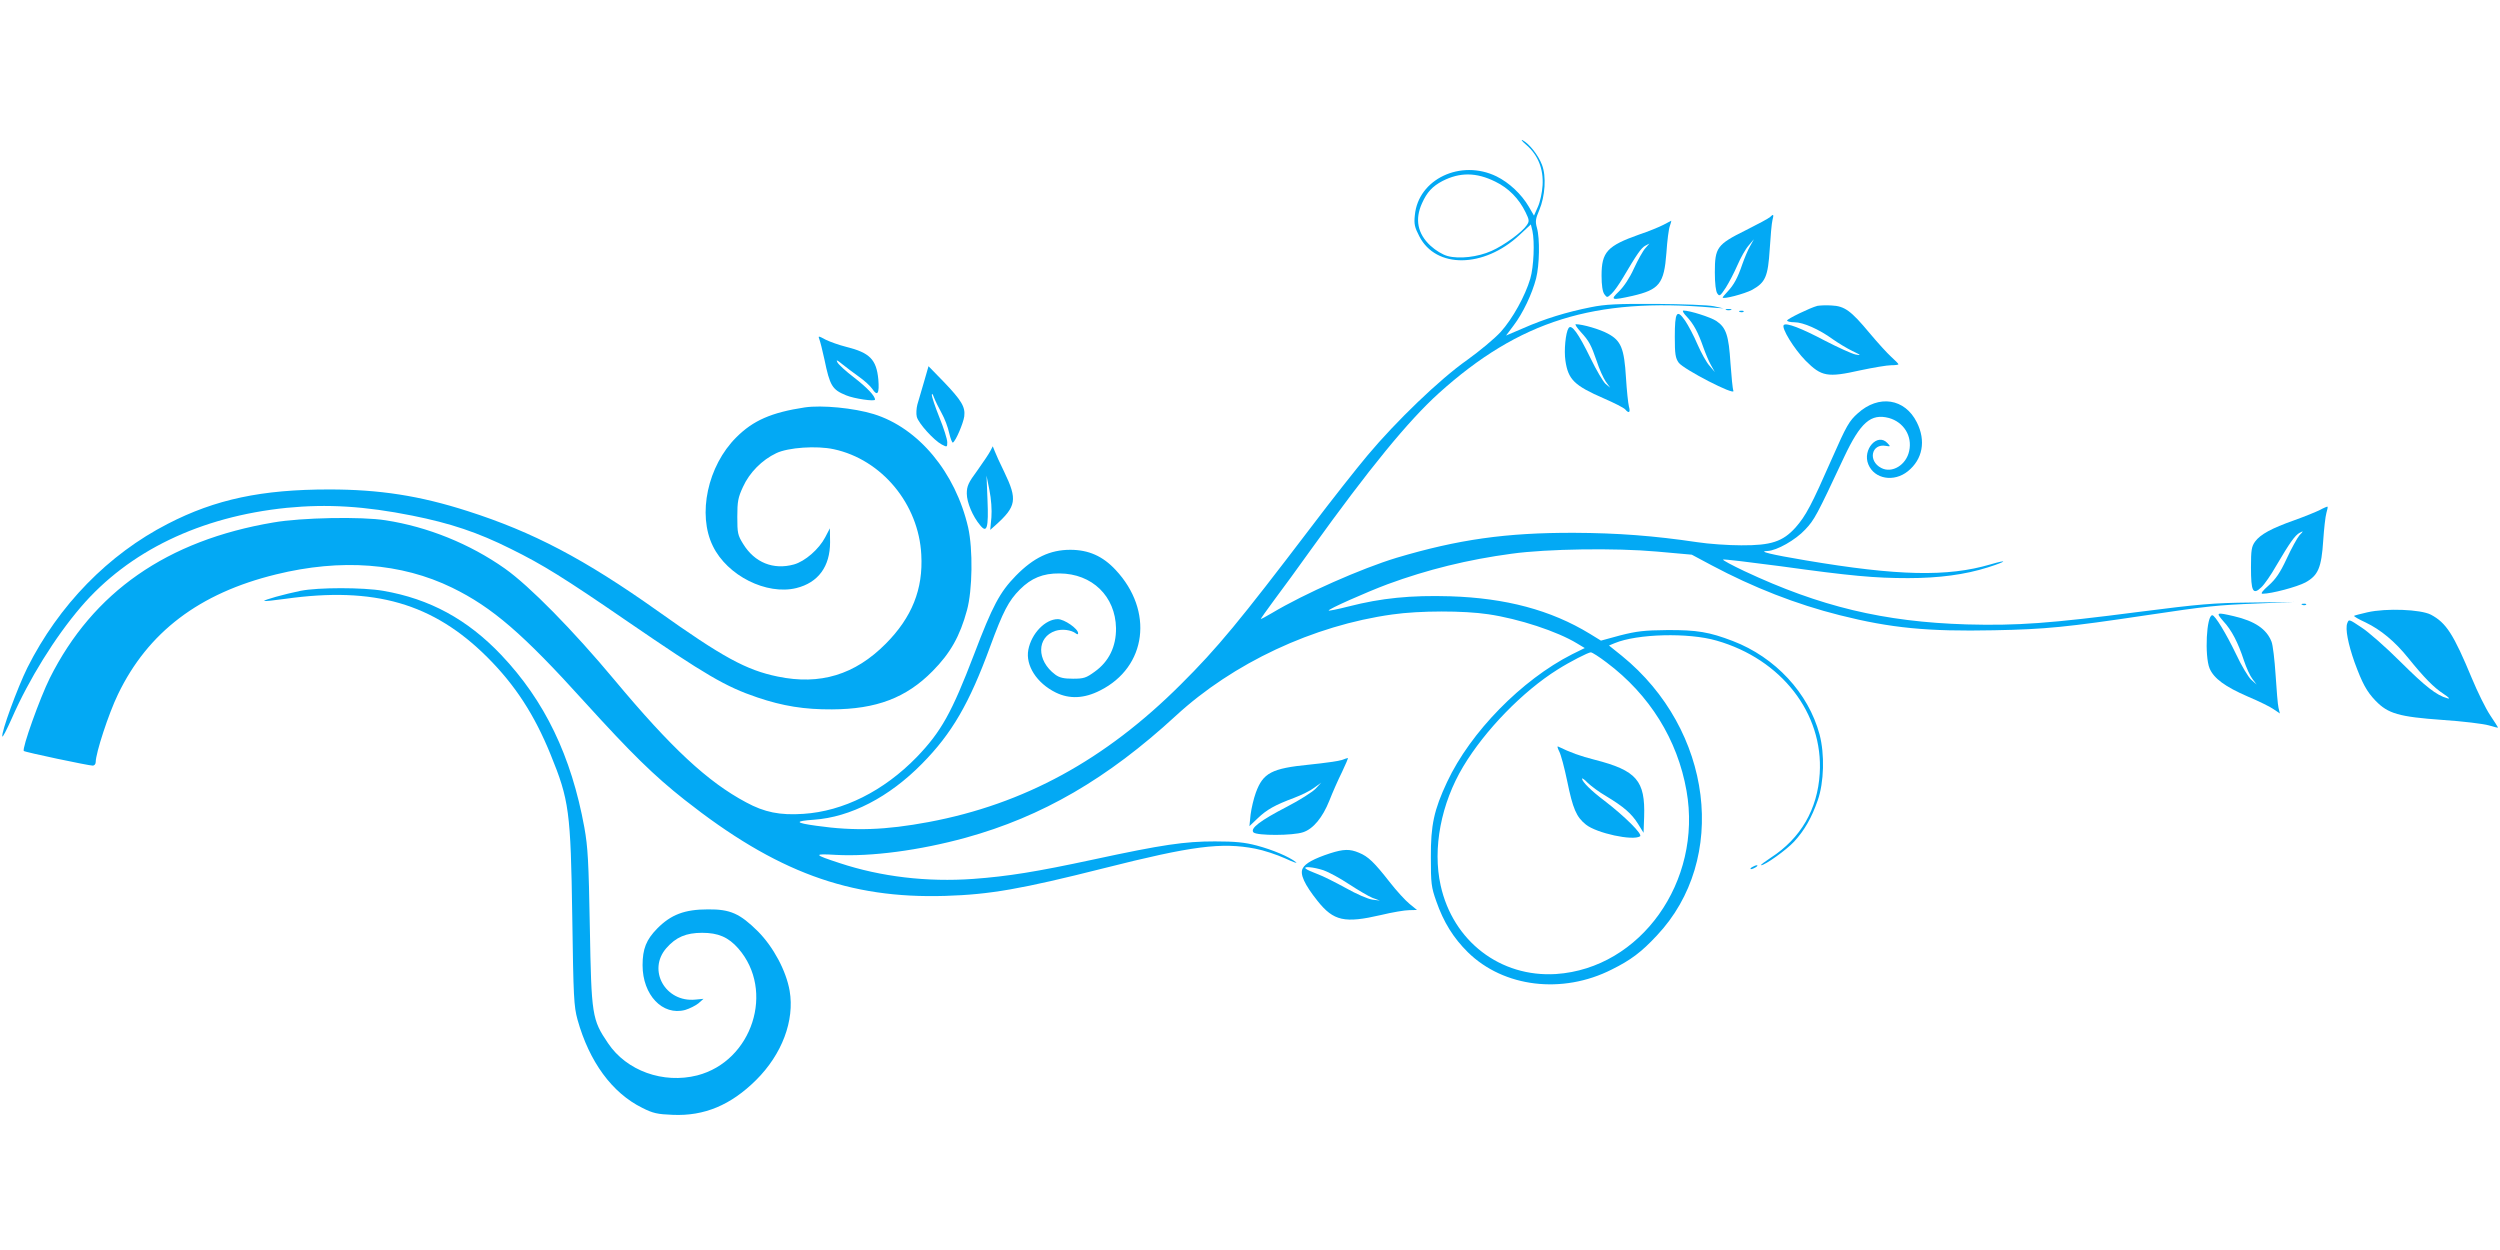 <?xml version="1.0" standalone="no"?>
<!DOCTYPE svg PUBLIC "-//W3C//DTD SVG 20010904//EN"
 "http://www.w3.org/TR/2001/REC-SVG-20010904/DTD/svg10.dtd">
<svg version="1.0" xmlns="http://www.w3.org/2000/svg"
 width="1280pt" height="640pt" viewBox="0 0 1280 640"
 preserveAspectRatio="xMidYMid meet">
<g transform="translate(0,640) scale(0.1,-0.1)"
fill="#03a9f4" stroke="none">
<path d="M7816 5657 c59 -52 87 -122 82 -206 -2 -36 -13 -86 -24 -110 l-20
-45 -26 45 c-38 65 -101 124 -166 156 -183 89 -401 -14 -418 -199 -5 -45 -1
-62 23 -108 85 -166 330 -163 512 6 l59 55 8 -33 c12 -56 7 -184 -11 -245 -26
-88 -90 -204 -151 -272 -31 -34 -108 -98 -172 -144 -141 -99 -363 -313 -509
-487 -58 -69 -189 -235 -291 -370 -366 -481 -477 -616 -667 -805 -387 -386
-801 -612 -1291 -704 -220 -41 -378 -47 -574 -19 -110 15 -114 24 -13 31 187
13 385 115 554 287 153 155 242 309 348 598 67 182 95 236 153 294 58 58 118
83 203 82 167 -1 286 -117 289 -280 1 -94 -36 -171 -109 -223 -44 -32 -56 -36
-111 -36 -48 0 -69 5 -91 21 -97 72 -96 192 1 224 34 11 81 5 104 -13 8 -6 12
-6 12 1 0 23 -71 72 -104 72 -64 0 -135 -73 -151 -157 -15 -80 43 -171 141
-219 70 -34 145 -31 227 11 239 120 275 408 79 617 -66 71 -139 103 -232 103
-104 0 -188 -40 -279 -133 -82 -84 -119 -153 -214 -403 -114 -298 -168 -395
-293 -525 -169 -174 -377 -278 -581 -291 -120 -8 -199 8 -293 59 -197 105
-383 278 -675 628 -211 253 -434 480 -560 569 -180 127 -396 214 -610 247
-124 20 -432 14 -575 -11 -545 -92 -924 -356 -1145 -797 -50 -100 -144 -362
-133 -373 5 -6 332 -75 353 -75 8 0 15 8 15 18 0 46 66 248 114 347 153 318
416 518 809 614 333 82 641 59 902 -68 205 -100 363 -236 679 -586 239 -263
354 -376 511 -500 469 -370 842 -507 1335 -492 229 7 389 35 813 142 451 114
601 133 773 100 43 -8 112 -31 154 -50 41 -19 66 -28 55 -19 -34 27 -118 63
-201 85 -61 16 -109 21 -214 21 -154 0 -266 -16 -623 -93 -293 -63 -437 -86
-614 -99 -236 -17 -473 11 -684 81 -135 44 -137 49 -19 42 179 -10 429 23 665
88 391 108 725 302 1075 624 293 270 704 463 1109 519 140 20 366 20 491 1
157 -23 354 -88 454 -149 l40 -24 -65 -32 c-258 -131 -520 -398 -640 -654 -67
-143 -84 -221 -83 -386 0 -133 2 -152 28 -225 37 -106 87 -187 162 -261 183
-179 483 -216 736 -88 97 48 152 89 231 174 369 391 286 1054 -179 1432 l-66
53 29 12 c115 48 378 55 522 13 332 -95 547 -372 528 -680 -11 -184 -98 -333
-250 -431 -33 -22 -56 -39 -50 -39 20 0 129 78 169 121 54 59 90 123 121 212
32 91 36 236 9 337 -57 212 -227 395 -444 478 -120 46 -183 57 -337 56 -117
-1 -156 -6 -239 -27 l-99 -27 -57 35 c-200 122 -431 183 -715 192 -202 6 -352
-9 -520 -52 -54 -14 -100 -23 -102 -21 -6 6 190 93 302 135 204 75 411 126
635 156 181 25 532 30 743 11 l179 -16 101 -54 c214 -114 434 -200 657 -256
262 -66 450 -84 789 -77 264 5 373 16 781 77 313 47 365 52 565 60 l190 8
-220 -3 c-193 -2 -263 -8 -575 -48 -454 -59 -622 -71 -880 -64 -426 13 -751
91 -1139 273 -63 30 -112 56 -109 59 2 3 135 -13 294 -34 361 -50 483 -61 654
-61 157 0 292 18 408 55 98 31 107 43 12 15 -218 -64 -472 -59 -945 21 -179
30 -248 47 -195 48 47 2 143 56 193 110 47 50 58 70 199 371 84 178 137 224
229 200 76 -21 121 -93 104 -169 -15 -72 -88 -116 -143 -87 -70 36 -50 127 24
113 24 -4 24 -3 8 14 -51 56 -130 -33 -98 -109 31 -75 131 -92 202 -35 76 61
94 156 46 251 -61 122 -195 143 -302 46 -44 -39 -58 -63 -132 -231 -105 -239
-134 -294 -187 -354 -65 -72 -125 -92 -278 -91 -66 0 -167 7 -225 16 -222 33
-409 47 -630 48 -350 1 -594 -34 -910 -128 -178 -54 -471 -183 -638 -283 -29
-17 -55 -31 -57 -31 -2 0 29 44 69 98 40 53 126 171 191 262 296 412 496 656
652 797 412 371 797 491 1403 438 l55 -4 -50 11 c-28 6 -157 11 -295 12 -199
1 -262 -2 -335 -17 -122 -24 -239 -60 -345 -107 l-89 -38 39 52 c47 62 94 160
115 241 17 68 20 202 4 259 -9 32 -7 46 12 90 30 71 37 173 14 232 -19 50 -65
108 -99 126 -11 6 -3 -6 20 -25z m-160 -187 c68 -33 121 -87 155 -157 19 -39
20 -46 6 -66 -23 -35 -117 -104 -181 -132 -70 -31 -164 -42 -224 -26 -26 7
-62 29 -88 53 -66 61 -81 135 -43 218 25 56 53 86 104 113 90 46 174 45 271
-3z m570 -2462 c220 -165 363 -395 409 -657 82 -464 -235 -909 -668 -938 -285
-18 -528 168 -591 454 -42 189 2 419 116 609 111 185 304 384 483 496 63 40
157 88 170 88 7 0 43 -23 81 -52z"/>
<path d="M7983 2553 c9 -16 27 -85 41 -152 29 -142 47 -184 96 -223 55 -44
240 -84 277 -60 15 10 -79 103 -182 182 -69 52 -114 97 -115 113 0 5 14 -5 30
-22 17 -16 58 -47 93 -67 91 -55 130 -89 163 -141 l29 -47 3 82 c6 185 -38
237 -253 292 -75 19 -124 37 -188 68 -5 2 -2 -9 6 -25z"/>
<path d="M9063 5289 c-7 -7 -63 -37 -125 -68 -147 -73 -158 -88 -158 -216 0
-57 5 -98 13 -108 11 -16 15 -12 43 30 17 27 44 79 60 116 16 37 41 82 57 100
l27 32 -20 -36 c-11 -19 -28 -60 -39 -91 -24 -71 -44 -107 -75 -140 -14 -15
-26 -29 -26 -31 0 -11 111 18 151 39 68 38 81 67 90 208 4 67 10 133 14 149 8
30 5 33 -12 16z"/>
<path d="M8517 5249 c-21 -11 -77 -34 -125 -50 -163 -58 -192 -89 -192 -210 0
-49 5 -82 14 -95 14 -19 15 -19 38 3 13 12 38 48 57 80 72 122 94 154 115 165
l21 11 -21 -24 c-12 -13 -38 -60 -58 -103 -22 -49 -52 -94 -77 -118 -47 -45
-39 -47 69 -23 138 32 162 62 174 220 4 62 12 125 18 139 5 14 8 26 7 26 -1
-1 -19 -10 -40 -21z"/>
<path d="M9305 4834 c-38 -10 -155 -67 -155 -75 0 -5 17 -9 38 -9 44 0 126
-36 196 -87 27 -19 73 -47 100 -60 46 -22 47 -24 16 -18 -19 4 -89 36 -155 70
-123 65 -199 94 -212 81 -14 -14 52 -122 112 -183 81 -81 111 -87 280 -49 66
14 137 26 158 26 20 0 37 2 37 5 0 3 -17 20 -37 38 -20 18 -70 73 -111 122
-95 114 -127 138 -195 141 -28 2 -61 0 -72 -2z"/>
<path d="M8838 4813 c6 -2 18 -2 25 0 6 3 1 5 -13 5 -14 0 -19 -2 -12 -5z"/>
<path d="M8637 4778 c35 -38 57 -79 84 -156 11 -31 28 -72 39 -91 l20 -36 -27
32 c-16 17 -43 67 -62 110 -18 43 -47 97 -63 121 -43 62 -53 45 -53 -83 0 -88
3 -108 20 -132 25 -34 290 -171 280 -144 -4 9 -10 73 -15 142 -9 142 -22 182
-73 216 -29 19 -135 53 -168 53 -7 0 1 -15 18 -32z"/>
<path d="M8908 4803 c7 -3 16 -2 19 1 4 3 -2 6 -13 5 -11 0 -14 -3 -6 -6z"/>
<path d="M8093 4701 c44 -48 53 -66 83 -152 12 -38 33 -84 45 -102 l23 -32
-24 20 c-12 11 -47 70 -76 130 -63 129 -98 178 -113 155 -15 -23 -24 -114 -16
-167 14 -96 45 -127 197 -193 53 -23 102 -48 109 -56 19 -23 28 -16 19 15 -4
16 -11 82 -15 147 -9 150 -25 190 -93 226 -40 22 -129 48 -164 48 -6 0 6 -18
25 -39z"/>
<path d="M4195 4663 c4 -10 16 -56 26 -103 28 -136 40 -155 111 -184 40 -17
148 -33 148 -22 0 19 -40 61 -107 113 -41 31 -79 66 -85 77 -9 16 -3 14 25 -9
20 -16 58 -45 85 -64 27 -19 58 -47 68 -62 27 -41 37 -24 31 49 -10 102 -44
136 -164 166 -36 9 -84 26 -106 37 -37 20 -39 20 -32 2z"/>
<path d="M4731 4445 c-13 -44 -28 -96 -34 -116 -5 -19 -7 -48 -3 -63 8 -33 88
-121 128 -142 27 -14 28 -14 28 12 0 15 -18 72 -40 126 -22 55 -40 108 -39
117 0 9 5 3 11 -14 6 -16 24 -53 39 -80 16 -28 33 -74 39 -103 7 -29 15 -50
19 -48 15 9 53 99 58 134 6 49 -14 82 -107 179 l-76 78 -23 -80z"/>
<path d="M4120 4314 c-171 -26 -264 -67 -350 -153 -147 -146 -200 -395 -120
-557 74 -152 275 -252 427 -215 113 28 173 111 173 235 l-1 71 -24 -46 c-32
-61 -103 -123 -160 -139 -105 -29 -201 9 -260 105 -28 45 -30 56 -30 139 0 79
4 99 29 153 33 73 97 138 171 173 61 29 206 39 294 20 246 -53 435 -281 448
-540 10 -177 -48 -321 -182 -456 -158 -159 -336 -213 -553 -168 -161 33 -282
99 -615 336 -375 266 -638 404 -972 511 -246 79 -452 111 -710 111 -344 0
-582 -50 -826 -176 -304 -156 -558 -416 -719 -737 -50 -101 -135 -332 -128
-352 2 -5 23 36 48 92 88 201 222 417 354 571 245 286 611 463 1055 508 206
20 397 9 642 -40 195 -39 336 -86 504 -170 166 -82 272 -148 601 -374 397
-272 499 -332 662 -387 130 -44 241 -62 382 -61 227 1 380 59 515 196 91 92
140 179 176 312 28 102 31 311 6 423 -65 282 -254 510 -484 581 -102 31 -264
47 -353 34z"/>
<path d="M5070 4090 c-7 -14 -37 -58 -66 -99 -46 -62 -54 -80 -54 -118 0 -45
30 -117 69 -163 34 -42 43 -13 37 130 l-5 125 15 -75 c9 -45 13 -101 10 -139
l-6 -64 27 24 c107 96 113 131 45 272 -22 45 -44 93 -49 107 l-10 25 -13 -25z"/>
<path d="M11878 3789 c-20 -10 -79 -34 -132 -53 -116 -41 -173 -72 -200 -109
-18 -25 -21 -43 -21 -132 0 -124 10 -143 53 -102 16 15 50 64 76 110 70 119
97 157 120 169 21 11 21 10 -1 -13 -11 -13 -41 -67 -65 -119 -34 -73 -56 -105
-93 -138 -31 -27 -42 -42 -31 -42 46 0 177 35 220 58 65 36 82 75 91 216 4 59
11 122 16 139 5 17 8 32 6 33 -1 1 -19 -6 -39 -17z"/>
<path d="M1539 3375 c-83 -17 -191 -47 -186 -52 2 -2 51 3 108 11 456 64 757
-23 1034 -299 143 -143 241 -294 324 -498 95 -233 103 -290 111 -832 6 -413 8
-456 27 -526 60 -215 177 -375 331 -451 55 -28 78 -33 157 -36 161 -7 297 50
426 178 133 132 198 305 172 457 -18 103 -83 224 -162 304 -93 92 -142 114
-256 113 -120 0 -190 -27 -260 -98 -56 -57 -75 -104 -75 -188 0 -152 102 -260
218 -229 23 7 53 22 68 34 l26 23 -42 -4 c-153 -15 -247 151 -148 264 49 56
101 78 183 78 82 0 134 -22 185 -80 189 -216 72 -577 -210 -650 -174 -44 -362
23 -457 165 -82 121 -85 142 -93 591 -6 339 -10 412 -28 513 -67 367 -203 649
-426 884 -173 182 -366 287 -604 328 -104 18 -332 18 -423 0z"/>
<path d="M11788 3303 c7 -3 16 -2 19 1 4 3 -2 6 -13 5 -11 0 -14 -3 -6 -6z"/>
<path d="M12121 3265 c-35 -8 -65 -16 -68 -18 -2 -3 24 -18 59 -34 77 -37 150
-97 219 -183 80 -99 130 -150 179 -182 30 -20 37 -28 20 -23 -55 15 -111 59
-240 187 -74 74 -164 153 -200 176 -63 42 -64 43 -72 21 -11 -28 4 -105 37
-199 40 -109 62 -150 108 -198 64 -66 119 -82 342 -98 105 -7 211 -20 238 -28
26 -8 47 -13 47 -11 0 1 -18 30 -41 64 -22 33 -64 118 -93 188 -94 226 -131
284 -210 326 -53 27 -228 34 -325 12z"/>
<path d="M11383 3220 c43 -46 76 -110 106 -202 12 -37 32 -80 44 -95 l21 -28
-28 25 c-15 14 -50 72 -77 130 -51 106 -108 200 -122 200 -30 0 -40 -208 -14
-272 22 -52 80 -94 195 -144 57 -24 118 -54 134 -66 l31 -21 -7 29 c-4 16 -10
92 -15 169 -5 77 -14 154 -21 170 -25 64 -85 105 -192 130 -91 21 -94 20 -55
-25z"/>
<path d="M6871 2509 c-13 -5 -89 -16 -168 -24 -192 -19 -236 -42 -273 -143
-11 -30 -23 -81 -27 -113 l-6 -59 42 40 c47 45 88 68 187 105 37 14 84 37 103
52 l36 26 -29 -31 c-16 -17 -82 -59 -146 -92 -139 -72 -191 -112 -172 -132 17
-17 202 -17 254 1 52 17 100 76 134 161 16 41 45 107 65 147 19 40 33 73 30
72 -3 0 -17 -5 -30 -10z"/>
<path d="M6810 2031 c-82 -27 -127 -51 -140 -77 -16 -29 9 -83 76 -167 82
-103 139 -115 324 -72 58 14 123 25 145 25 l40 1 -38 31 c-21 17 -67 67 -102
112 -79 101 -110 131 -157 150 -47 20 -79 19 -148 -3z m-33 -87 c26 -9 85 -41
130 -71 46 -30 100 -62 120 -70 l38 -14 -39 5 c-22 3 -82 29 -135 59 -53 29
-118 62 -146 72 -27 10 -54 22 -59 27 -17 14 40 9 91 -8z"/>
<path d="M8970 1960 c-8 -5 -10 -10 -5 -10 6 0 17 5 25 10 8 5 11 10 5 10 -5
0 -17 -5 -25 -10z"/>
</g>
</svg>
